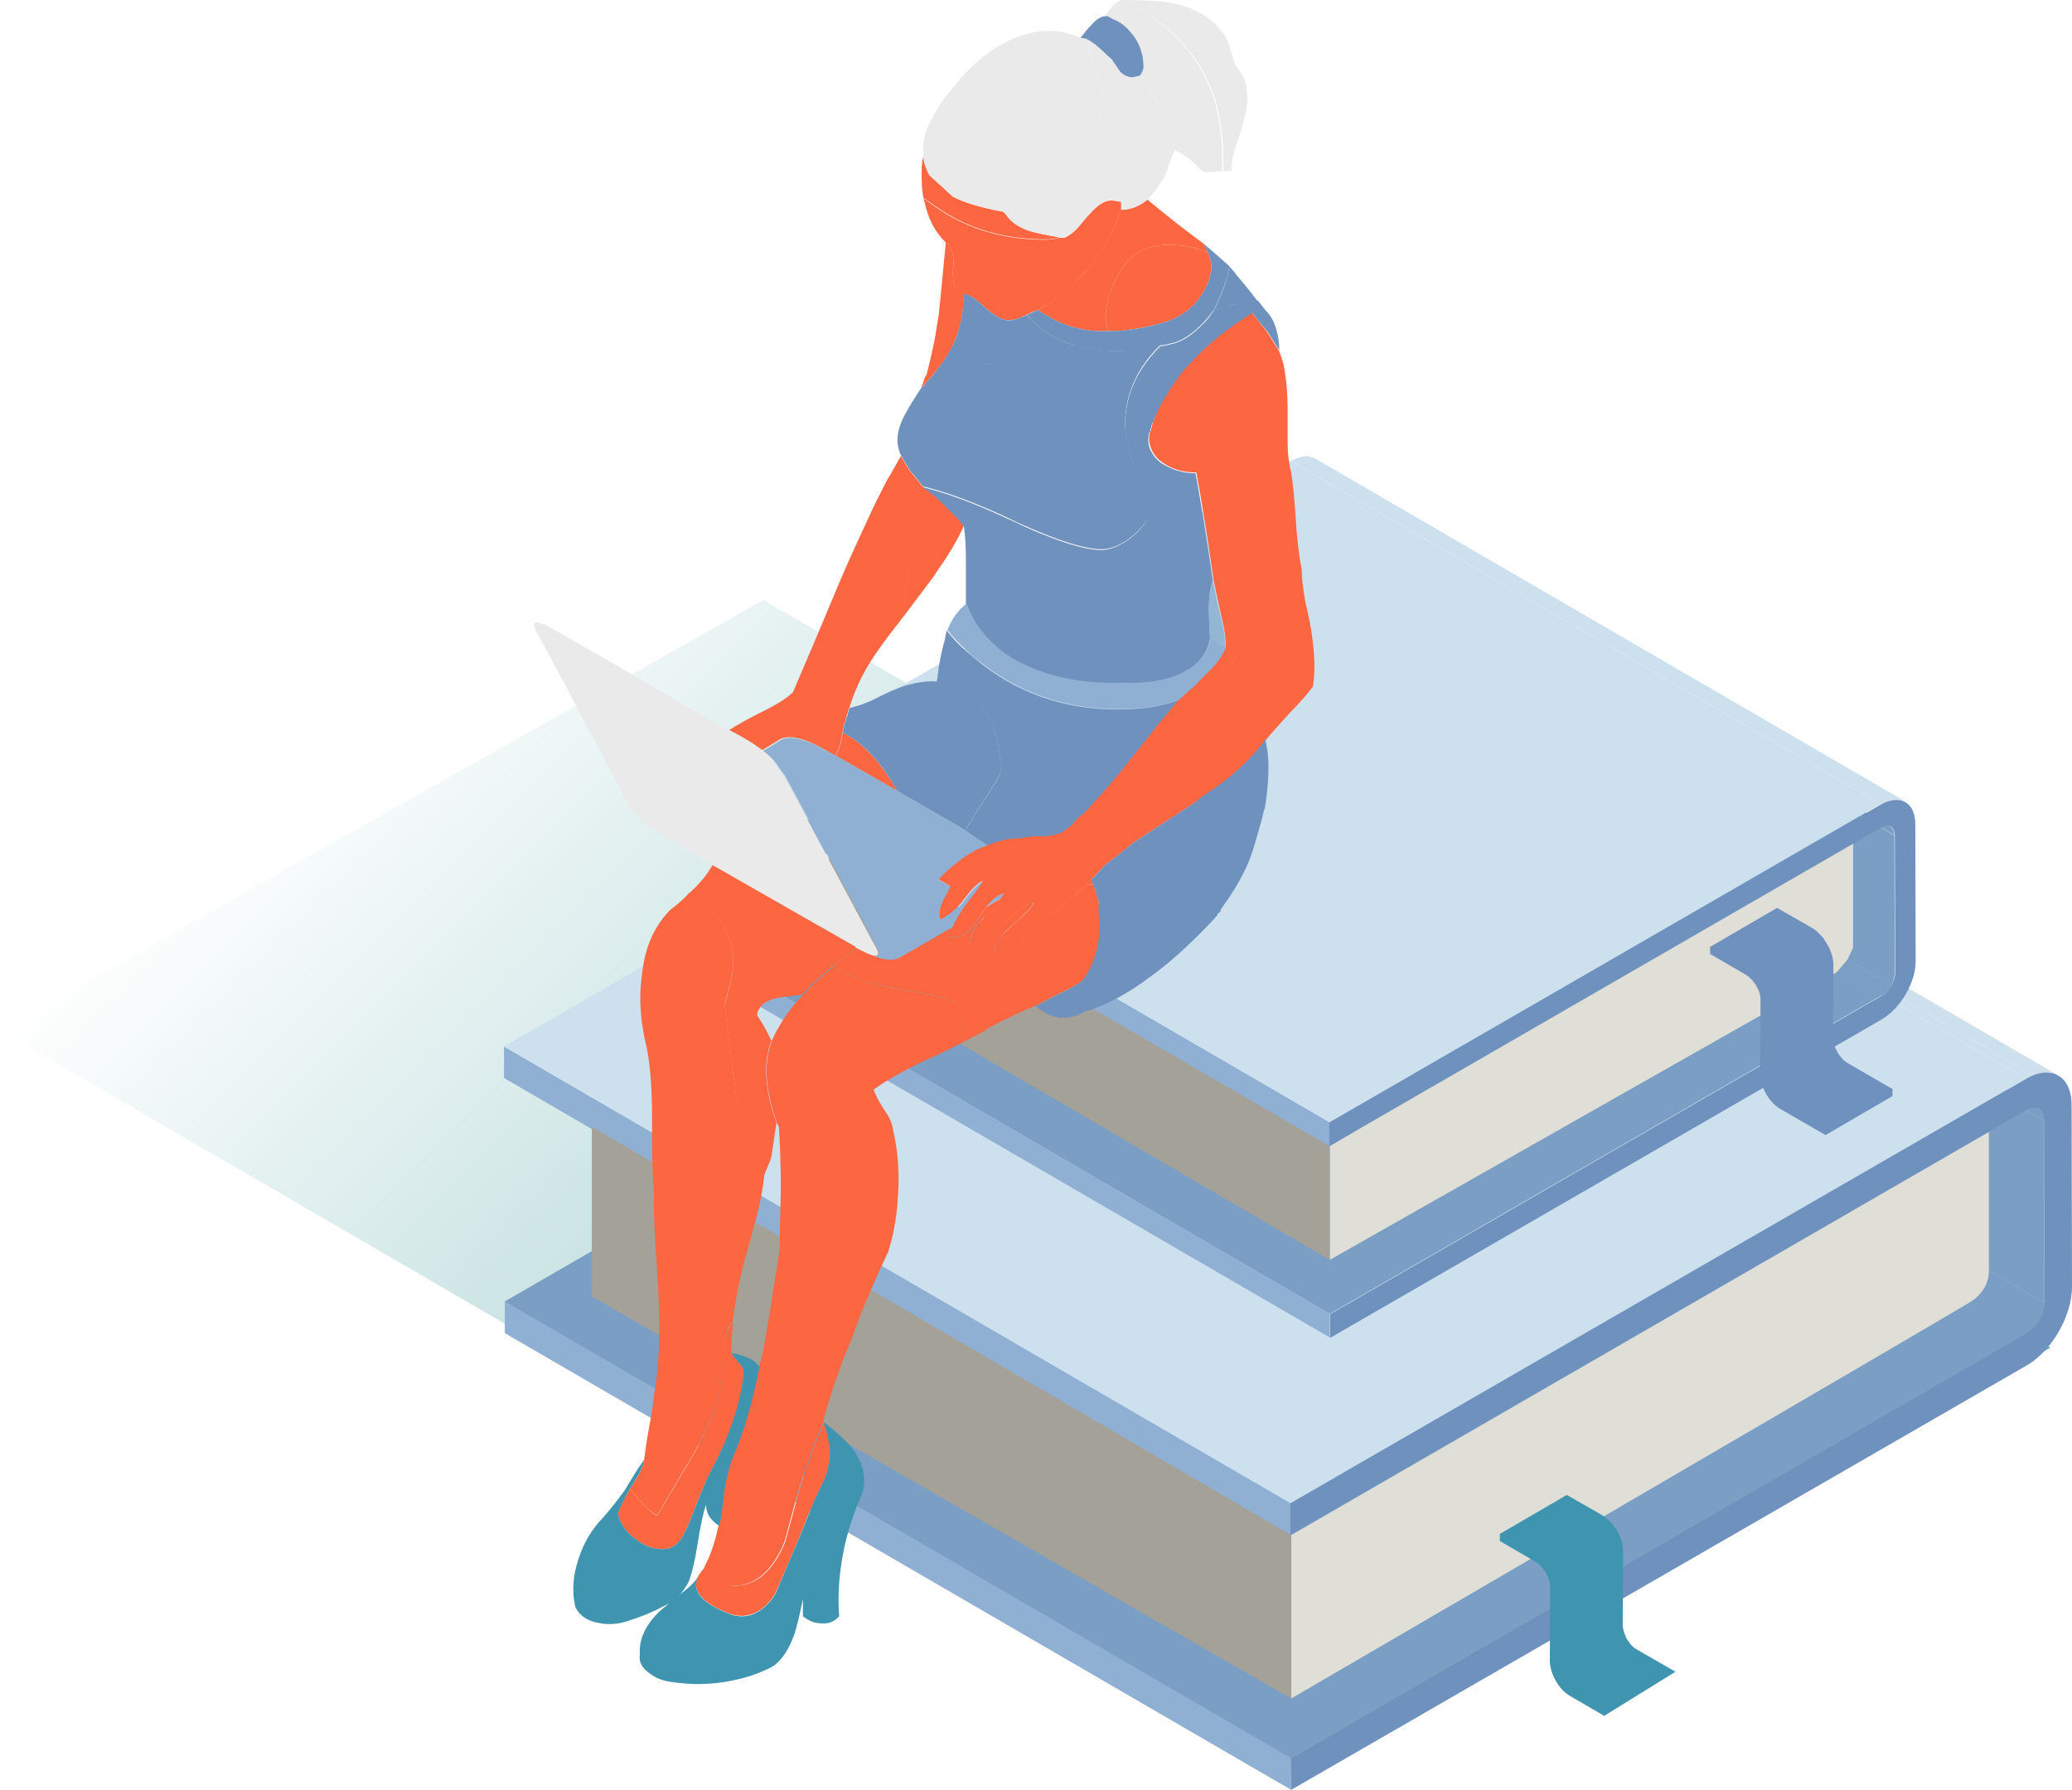 <?xml version="1.0" encoding="utf-8"?>
<!-- Generator: Adobe Illustrator 25.0.1, SVG Export Plug-In . SVG Version: 6.00 Build 0)  -->
<svg version="1.1" id="Layer_1" xmlns="http://www.w3.org/2000/svg" xmlns:xlink="http://www.w3.org/1999/xlink" x="0px" y="0px"
	 viewBox="0 0 52.62 45.46" style="enable-background:new 0 0 52.62 45.46;" xml:space="preserve">
<style type="text/css">
	.st0{fill:url(#SVGID_1_);}
	.st1{clip-path:url(#SVGID_3_);fill:#7A9EC4;}
	.st2{fill:#7A9EC4;}
	.st3{clip-path:url(#SVGID_5_);fill:#7A9EC4;}
	.st4{clip-path:url(#SVGID_7_);fill:#811A05;}
	.st5{clip-path:url(#SVGID_7_);fill:#CCE0EE;}
	.st6{fill:#90B0D3;}
	.st7{fill:#6E91BD;}
	.st8{fill:#CCE0EE;}
	.st9{fill:#DFDED7;}
	.st10{fill:#A4A198;}
	.st11{fill:none;}
	.st12{clip-path:url(#SVGID_9_);fill:#7A9EC4;}
	.st13{clip-path:url(#SVGID_11_);fill:#CCE0EE;}
	.st14{fill:#3F94B0;}
	.st15{fill-rule:evenodd;clip-rule:evenodd;fill:#FC6641;}
	.st16{fill-rule:evenodd;clip-rule:evenodd;fill:#6E91BD;}
	.st17{fill:#92B6D3;}
	.st18{fill-rule:evenodd;clip-rule:evenodd;fill:#EAEAEA;}
	.st19{fill-rule:evenodd;clip-rule:evenodd;fill:#90B0D3;}
	.st20{fill-rule:evenodd;clip-rule:evenodd;fill:#3F94B0;}
</style>
<g>
	<linearGradient id="SVGID_1_" gradientUnits="userSpaceOnUse" x1="11.002" y1="15.171" x2="41.064" y2="45.233">
		<stop  offset="0" style="stop-color:#67B0AF;stop-opacity:0"/>
		<stop  offset="1" style="stop-color:#67B0AF"/>
	</linearGradient>
	<polygon class="st0" points="0,26.17 32.68,45.16 52.07,34.23 19.39,15.24 	"/>
</g>
<g>
	<defs>
		<path id="SVGID_2_" d="M51.92,33.09c0,0.29-0.2,0.65-0.46,0.8L31.49,22.27c0.25-0.15,0.46-0.5,0.46-0.8L51.92,33.09z"/>
	</defs>
	<use xlink:href="#SVGID_2_"  style="overflow:visible;fill:#7A9EC4;"/>
	<clipPath id="SVGID_3_">
		<use xlink:href="#SVGID_2_"  style="overflow:visible;"/>
	</clipPath>
	<path class="st1" d="M51.92,33.09L31.95,21.48c0,0.13-0.04,0.27-0.1,0.4l19.97,11.61C51.88,33.35,51.92,33.21,51.92,33.09"/>
	<path class="st1" d="M51.82,33.48L31.85,21.87c-0.05,0.11-0.13,0.21-0.21,0.29l19.97,11.61C51.69,33.69,51.77,33.59,51.82,33.48"/>
	<path class="st1" d="M51.61,33.77L31.63,22.17c-0.05,0.04-0.09,0.08-0.14,0.11l19.97,11.61C51.51,33.85,51.56,33.82,51.61,33.77"/>
</g>
<polygon class="st2" points="51.91,28.47 31.94,16.86 31.95,21.48 51.92,33.09 "/>
<g>
	<defs>
		<path id="SVGID_4_" d="M51.78,28.17c0.08,0.05,0.13,0.15,0.13,0.3L31.94,16.86c0-0.14-0.05-0.25-0.14-0.3L51.78,28.17z"/>
	</defs>
	<use xlink:href="#SVGID_4_"  style="overflow:visible;fill:#7A9EC4;"/>
	<clipPath id="SVGID_5_">
		<use xlink:href="#SVGID_4_"  style="overflow:visible;"/>
	</clipPath>
	<path class="st3" d="M51.78,28.17L31.8,16.57c0.08,0.05,0.13,0.15,0.14,0.3l19.97,11.61C51.91,28.32,51.86,28.22,51.78,28.17"/>
</g>
<g>
	<defs>
		<path id="SVGID_6_" d="M32.3,15.71l19.97,11.61c-0.21-0.12-0.5-0.1-0.82,0.08L31.47,15.8c0.19-0.11,0.36-0.16,0.52-0.16
			C32.11,15.64,32.21,15.66,32.3,15.71"/>
	</defs>
	<clipPath id="SVGID_7_">
		<use xlink:href="#SVGID_6_"  style="overflow:visible;"/>
	</clipPath>
	<polygon class="st4" points="52.27,27.32 32.3,15.71 32.26,15.69 52.23,27.3 	"/>
	<path class="st5" d="M52.23,27.3L32.26,15.69c-0.16-0.08-0.36-0.08-0.59,0.01l19.97,11.61C51.87,27.22,52.07,27.22,52.23,27.3"/>
	<path class="st5" d="M51.64,27.31L31.67,15.7c-0.06,0.02-0.13,0.06-0.2,0.09L51.45,27.4C51.51,27.36,51.58,27.33,51.64,27.31"/>
</g>
<polygon class="st2" points="51.46,33.88 31.49,22.27 12.81,33.06 32.79,44.66 "/>
<polygon class="st6" points="32.79,44.66 12.82,33.06 12.82,33.86 32.79,45.46 "/>
<path class="st7" d="M32.77,38.18l0,0.8L51.45,28.2c0.25-0.15,0.46-0.03,0.46,0.26l0.01,4.62c0,0.29-0.2,0.65-0.46,0.79L32.79,44.66
	l0,0.8l18.68-10.78c0.64-0.37,1.15-1.26,1.15-2l-0.01-4.62c0-0.73-0.52-1.03-1.16-0.66L32.77,38.18z"/>
<polygon class="st6" points="32.77,38.18 12.8,26.58 12.8,27.38 32.77,38.99 "/>
<polygon class="st8" points="51.45,27.4 31.47,15.8 12.8,26.58 32.77,38.18 "/>
<path class="st9" d="M50.51,28.75v3.52c0,0,0.04,0.47-0.46,0.79c-0.5,0.32-17.26,10.08-17.26,10.08v-4.15L50.51,28.75z"/>
<polygon class="st10" points="32.79,43.14 15.03,32.93 15.03,28.62 32.79,38.99 "/>
<path class="st11" d="M48.12,24.69c0,0.22-0.16,0.49-0.34,0.6l-14.99-8.71c0.19-0.11,0.35-0.38,0.35-0.6L48.12,24.69z"/>
<g>
	<path class="st2" d="M48.12,24.69l-0.01-3.47l-14.99-8.71l0.01,3.47l0,0c0,0.11-0.04,0.22-0.09,0.33l14.99,8.71
		C48.09,24.91,48.12,24.79,48.12,24.69L48.12,24.69z"/>
	<path class="st2" d="M32.91,16.49L32.91,16.49c-0.04,0.04-0.07,0.07-0.12,0.09l14.99,8.71c0.04-0.02,0.08-0.05,0.12-0.09
		l-5.05-2.94l5.05,2.94c0.05-0.05,0.1-0.11,0.14-0.18l-14.99-8.71C33.01,16.37,32.96,16.43,32.91,16.49z"/>
</g>
<g>
	<defs>
		<path id="SVGID_8_" d="M48.01,21c0.06,0.04,0.1,0.11,0.1,0.22l-14.98-8.71c0-0.11-0.04-0.19-0.1-0.22L48.01,21z"/>
	</defs>
	<clipPath id="SVGID_9_">
		<use xlink:href="#SVGID_8_"  style="overflow:visible;"/>
	</clipPath>
	<path class="st12" d="M48.01,21l-14.98-8.71c0.06,0.04,0.1,0.11,0.1,0.22l14.99,8.71C48.11,21.11,48.07,21.04,48.01,21"/>
</g>
<g>
	<defs>
		<path id="SVGID_10_" d="M33.4,11.65l14.99,8.71c-0.16-0.09-0.38-0.08-0.62,0.06l-14.98-8.71c0.14-0.08,0.27-0.12,0.39-0.12
			C33.26,11.6,33.33,11.62,33.4,11.65"/>
	</defs>
	<use xlink:href="#SVGID_10_"  style="overflow:visible;fill:#CCE0EE;"/>
	<clipPath id="SVGID_11_">
		<use xlink:href="#SVGID_10_"  style="overflow:visible;"/>
	</clipPath>
	<path class="st13" d="M48.38,20.36L33.4,11.65c-0.07-0.04-0.16-0.06-0.26-0.06l14.98,8.71C48.22,20.3,48.31,20.32,48.38,20.36"/>
	<path class="st13" d="M48.12,20.3L33.14,11.6c-0.11,0.01-0.23,0.05-0.36,0.12l14.98,8.71C47.89,20.35,48.01,20.31,48.12,20.3"/>
</g>
<polygon class="st2" points="47.78,25.28 32.79,16.58 18.79,24.66 33.77,33.37 "/>
<polygon class="st6" points="33.77,33.37 18.79,24.66 18.79,25.27 33.77,33.97 "/>
<polygon class="st8" points="47.76,20.42 32.78,11.71 18.77,19.8 33.76,28.51 "/>
<polygon class="st9" points="47.06,21.16 47.06,24.07 46.92,24.37 46.65,24.69 33.77,32 33.77,29.11 "/>
<polygon class="st10" points="33.77,32 21.05,24.56 21.05,21.52 33.77,29.11 "/>
<polygon class="st6" points="33.76,28.51 18.77,19.8 18.77,20.4 33.76,29.11 "/>
<path class="st7" d="M33.76,28.51l0,0.6l14.01-8.09c0.19-0.11,0.35-0.02,0.35,0.2l0.01,3.47c0,0.22-0.15,0.49-0.34,0.6l-14.01,8.09
	l0,0.6l14.01-8.09c0.48-0.28,0.87-0.95,0.86-1.5l-0.01-3.46c0-0.55-0.39-0.77-0.87-0.5L33.76,28.51z"/>
<path class="st7" d="M48.06,27.66L46.92,27l0,0l0,0l0,0c-0.06-0.03-0.11-0.08-0.16-0.14c-0.02-0.02-0.03-0.04-0.05-0.06
	c-0.03-0.04-0.05-0.08-0.07-0.12c-0.01-0.02-0.02-0.04-0.03-0.06c-0.03-0.08-0.06-0.17-0.06-0.25l0,0c0,0,0,0,0,0l0,0l0.01-1.88l0,0
	l0,0h0c0-0.11-0.03-0.23-0.08-0.35c-0.01-0.01,0-0.03-0.01-0.04l-0.01,0l0,0l0.01,0c-0.01-0.02-0.02-0.03-0.03-0.05
	c-0.03-0.06-0.07-0.12-0.11-0.18c-0.01-0.02-0.02-0.04-0.04-0.06l0,0c0,0,0,0,0,0l0,0c-0.01-0.01-0.01-0.01-0.02-0.02
	c-0.07-0.08-0.15-0.16-0.23-0.21l0,0l-0.91-0.52l-1.7,0.99l0,0v0.18l0.91,0.53c0.2,0.12,0.37,0.4,0.37,0.63l-0.01,1.88
	c0,0.33,0.23,0.74,0.52,0.9l1.14,0.66h0l1.7-0.99L48.06,27.66L48.06,27.66z"/>
<path class="st14" d="M42.55,42.46l-0.99-0.57c-0.06-0.03-0.11-0.08-0.16-0.14c-0.02-0.02-0.03-0.04-0.05-0.07
	c-0.02-0.03-0.05-0.07-0.06-0.1c-0.01-0.03-0.02-0.05-0.03-0.08c-0.03-0.08-0.05-0.16-0.05-0.23c0,0,0-0.01,0-0.01l0,0l0.01-1.88h0
	l0,0c0,0,0,0,0-0.01c0-0.11-0.03-0.23-0.08-0.34c-0.01-0.02,0-0.03-0.01-0.04l-0.01,0c0,0,0,0,0,0l0.01,0
	c-0.01-0.02-0.02-0.03-0.03-0.05c-0.03-0.06-0.07-0.12-0.11-0.17c-0.01-0.02-0.02-0.04-0.04-0.06l-0.01,0c0,0,0,0,0,0l0.01,0
	c-0.01-0.01-0.02-0.01-0.02-0.02c-0.07-0.08-0.14-0.14-0.22-0.19c0,0-0.01-0.01-0.01-0.01l0,0l-0.91-0.52l-1.7,0.99l0,0v0.18
	l0.91,0.53c0.2,0.12,0.37,0.4,0.37,0.63l-0.01,1.88c0,0.33,0.23,0.74,0.52,0.9l0.86,0.5L42.55,42.46L42.55,42.46z"/>
<g>
	<path class="st15" d="M24.46,26.47c-0.31,0.15-0.53,0.27-0.67,0.33c-0.57,0.25-1.05,0.51-1.44,0.76l-0.07,0.05l-0.09,0.06
		c0.03,0.12,0.12,0.29,0.26,0.51c0.14,0.19,0.21,0.36,0.23,0.52c0.12,0.51,0.16,1.04,0.13,1.57c-0.02,0.53-0.1,1.05-0.26,1.54
		c-0.17,0.36-0.32,0.69-0.45,0.99c-0.19,0.44-0.34,0.82-0.45,1.15c-0.33,0.77-0.57,1.49-0.75,2.16v0.03
		c-0.16,0.36-0.34,0.87-0.57,1.54c-0.05,0.17-0.19,0.67-0.41,1.49c-0.31,0.74-0.75,1.11-1.31,1.11c-0.1,0-0.34-0.16-0.72-0.49
		c0.15-0.27,0.27-0.63,0.36-1.05c0.02-0.07,0.03-0.13,0.05-0.18c0.05-0.36,0.09-0.63,0.1-0.8c0.05-0.31,0.12-0.57,0.21-0.77
		c0.27-0.65,0.5-1.41,0.67-2.29c0.03-0.1,0.06-0.2,0.08-0.28c0.09-0.45,0.23-1.34,0.44-2.67c0-0.09,0-0.18,0-0.27
		c0.02-0.77,0.03-1.2,0.03-1.27c0-0.62-0.02-1.15-0.05-1.59l-0.05-0.1c-0.15-0.43-0.24-0.82-0.26-1.18
		c-0.02-0.32,0.03-0.63,0.13-0.9c0.04-0.09,0.08-0.18,0.13-0.27l0.04-0.06l0.01-0.03l0.03-0.05c0.15-0.26,0.34-0.51,0.57-0.75
		c0.22-0.24,0.48-0.48,0.77-0.72l0.03-0.03c0.14,0.1,0.31,0.2,0.51,0.28c0.1,0.05,0.21,0.09,0.31,0.13c0.12,0.03,0.26,0.07,0.41,0.1
		c0.07,0.02,0.47,0.09,1.21,0.23c0.27,0.06,0.47,0.11,0.58,0.17c0.06,0.03,0.1,0.06,0.12,0.09C24.34,25.55,24.39,25.87,24.46,26.47
		 M25.41,22.82l0.08-0.13c-0.14,0.05-0.27,0.14-0.38,0.28l-0.05,0.05c-0.05,0.07-0.13,0.18-0.23,0.33
		c-0.12,0.17-0.22,0.29-0.31,0.36c-0.12,0.09-0.27,0.11-0.44,0.08c0.02-0.09,0.05-0.17,0.1-0.26c0.07-0.15,0.16-0.32,0.28-0.49
		c0.22-0.29,0.39-0.51,0.49-0.67c-0.14,0.07-0.31,0.25-0.52,0.54c-0.21,0.24-0.39,0.38-0.57,0.44c-0.03-0.14-0.02-0.28,0.05-0.44
		c0-0.02,0.07-0.15,0.21-0.41l-0.31-0.18c0.29-0.31,0.61-0.56,0.95-0.75c0.12-0.05,0.23-0.09,0.33-0.13
		c0.27-0.12,0.56-0.18,0.85-0.18c0.07-0.02,0.17-0.03,0.31-0.05h0.31c0.26-0.02,0.45-0.09,0.57-0.21l0.13-0.1l0.05-0.08l0.05-0.04
		l0.03-0.04l0.13-0.1l0.1-0.1c0.19-0.2,0.4-0.44,0.63-0.71c0.12-0.14,0.24-0.29,0.37-0.45l0.82-1.03c0.22-0.27,0.39-0.47,0.49-0.59
		l0.08-0.08l0.1-0.1l0.21-0.18c0.07-0.05,0.12-0.1,0.15-0.15c0.45-0.07,0.8-0.34,1.05-0.82c0.19-0.55,0.28-0.83,0.28-0.85
		c0-1.12-0.19-2.1-0.58-2.94c-0.27-0.61-0.65-1.14-1.12-1.61l-0.03-0.03c-0.11-0.11-0.23-0.21-0.33-0.28
		c-0.13-0.1-0.26-0.18-0.39-0.23c0.19-0.39,0.43-0.77,0.72-1.13l0.05-0.05l0.03-0.03l0.05-0.05c0.43-0.48,0.96-0.91,1.6-1.29
		c0.07,0.1,0.19,0.26,0.36,0.46c0.12,0.19,0.22,0.35,0.31,0.49c0.03,0.06,0.05,0.13,0.08,0.21c0.04,0.12,0.07,0.26,0.09,0.41
		c0.04,0.26,0.06,0.56,0.06,0.9v0.77c0,0.22,0.01,0.4,0.04,0.57c0.01,0.08,0.02,0.14,0.04,0.21c0.05,0.24,0.09,0.66,0.13,1.26
		c0.03,0.53,0.09,0.95,0.15,1.26c0,0.21,0.03,0.46,0.08,0.75c0.03,0.15,0.09,0.39,0.15,0.72c0.1,0.62,0.12,1.11,0.05,1.49
		c-0.14,0.19-0.33,0.41-0.59,0.67c-0.34,0.38-0.54,0.6-0.59,0.67c-0.19,0.27-0.42,0.52-0.69,0.77c-0.1,0.09-0.2,0.17-0.31,0.26
		c-0.17,0.14-0.4,0.3-0.7,0.49c-0.14,0.1-0.3,0.21-0.49,0.33c-0.58,0.38-0.98,0.63-1.18,0.77l-0.41,0.33l-0.1,0.08l-0.08,0.05
		l-0.18,0.15c-0.1,0.12-0.2,0.23-0.31,0.33l0.03,0.05l0.03,0.08H27.6c-0.14,0.12-0.31,0.27-0.51,0.44
		c-0.36,0.26-0.58,0.44-0.67,0.54c-0.12,0.09-0.3,0.23-0.54,0.44c-0.21,0.17-0.41,0.26-0.62,0.26c0.03-0.21,0.18-0.42,0.44-0.64
		c0.19-0.16,0.29-0.25,0.31-0.28c0.12-0.1,0.21-0.21,0.26-0.31c-0.22,0.05-0.5,0.24-0.82,0.57c-0.33,0.29-0.6,0.47-0.82,0.54V23.9
		l0.03-0.1c0.05-0.15,0.15-0.32,0.31-0.49L25,23.26c0.12-0.09,0.21-0.16,0.26-0.23l0.05-0.08L25.41,22.82 M28.47,5.33
		c-0.19,0.55-0.46,1.04-0.82,1.47C27.59,6.86,27.54,6.93,27.48,7c-0.33,0.38-0.71,0.67-1.12,0.87c-0.08,0.03-0.22,0.09-0.41,0.18
		c-0.15,0.07-0.29,0.09-0.41,0.08C25.4,8.1,25.22,7.99,25,7.8c-0.21-0.21-0.39-0.32-0.54-0.33c-0.12-0.03-0.2-0.11-0.23-0.23
		c-0.02-0.07-0.03-0.19-0.03-0.36c0.02-0.19,0.02-0.32,0-0.39c-0.02-0.15-0.08-0.27-0.18-0.33c-0.27-0.26-0.45-0.6-0.54-1.03
		l-0.03-0.1c0.1,0.08,0.22,0.17,0.36,0.26c0.58,0.4,1.24,0.65,1.98,0.75c0.25,0.03,0.51,0.05,0.77,0.05c0.12,0,0.23-0.02,0.33-0.05
		H27h0.03L27.11,6c0.09-0.05,0.17-0.12,0.26-0.21c0.1-0.12,0.18-0.22,0.23-0.28l0.08-0.08c0.12-0.14,0.23-0.23,0.33-0.28
		c0.09-0.05,0.19-0.07,0.31-0.05l0.16,0.03V5.33 M22.86,15.77c-0.31,0.39-0.55,0.72-0.72,0.98c-0.26,0.41-0.45,0.82-0.57,1.23
		c-0.02,0.03-0.05,0.14-0.1,0.31v0.04l-0.03,0.04c-0.02,0.1-0.03,0.18-0.05,0.23c-0.02,0.22-0.08,0.42-0.18,0.59l-0.23-0.13
		c-0.15-0.09-0.29-0.15-0.41-0.21c-0.34-0.14-0.58-0.16-0.75-0.08l-0.46,0.28c-0.14-0.1-0.31-0.22-0.51-0.33l-0.33-0.18
		c0.19-0.12,0.42-0.25,0.69-0.39c0.46-0.22,0.77-0.41,0.93-0.57c0.17-0.4,0.32-0.76,0.46-1.08c0.51-1.21,0.78-1.86,0.82-1.95
		c0.25-0.57,0.5-1.1,0.73-1.6c0.13-0.28,0.27-0.54,0.4-0.8c0.05,0.12,0.09,0.24,0.13,0.36l0.04,0.12c0.25,0.75,0.37,1.37,0.37,1.87
		c0,0.09-0.03,0.29-0.09,0.6C22.96,15.3,22.92,15.52,22.86,15.77"/>
	<path class="st16" d="M23.43,12.35l-0.06-0.08c-0.09-0.12-0.18-0.23-0.27-0.33l-0.21-0.36c-0.14-0.27-0.13-0.58,0.03-0.93
		c0.07-0.15,0.23-0.43,0.49-0.82l0.05-0.03l0.05-0.08l0.05-0.05c0.07-0.07,0.13-0.14,0.18-0.21l0.15-0.21l0.1-0.13
		c0.24,0.09,0.46,0.13,0.67,0.13h0.39c1-0.04,1.75-0.2,2.24-0.49c0.46,0.13,0.94,0.18,1.41,0.14l0.1-0.01
		c0.2-0.01,0.4-0.05,0.59-0.1l0.08-0.03c-0.37,0.36-0.63,0.76-0.77,1.2c-0.09,0.27-0.13,0.54-0.13,0.84c0,0.12,0.03,0.31,0.1,0.57
		c0.03,0.12,0.07,0.24,0.12,0.39c0.02,0.07,0.04,0.13,0.07,0.21c0.19,0.55,0.28,0.93,0.28,1.13c0,0.14-0.14,0.32-0.41,0.54
		c-0.28,0.21-0.52,0.31-0.75,0.31c-0.41,0-1.06-0.2-1.94-0.59c-0.14-0.06-0.29-0.13-0.45-0.21C24.73,12.75,24.01,12.49,23.43,12.35
		 M31.22,6.77c0.07,0.07,0.13,0.14,0.18,0.21c0.14,0.17,0.27,0.32,0.37,0.45c0.06,0.08,0.12,0.16,0.17,0.22
		c-0.12,0-0.24,0.02-0.36,0.05c-0.14,0.02-0.27,0.04-0.4,0.08c-0.12,0.03-0.24,0.06-0.35,0.1c0.14-0.27,0.25-0.56,0.34-0.85
		C31.19,6.94,31.2,6.85,31.22,6.77"/>
	<path class="st15" d="M17.75,40c0.05-0.07,0.1-0.14,0.16-0.21c0.38,0.33,0.62,0.49,0.72,0.49c0.57,0,1-0.37,1.31-1.11
		c0.22-0.82,0.36-1.32,0.41-1.49c0.22-0.67,0.41-1.18,0.57-1.54c0.09,0.24,0.14,0.48,0.15,0.72c0,0.27-0.05,0.52-0.15,0.75
		c-0.14,0.26-0.33,0.69-0.57,1.31c-0.24,0.58-0.43,1.03-0.57,1.34c-0.09,0.26-0.24,0.46-0.46,0.62c-0.22,0.15-0.46,0.2-0.72,0.13
		c-0.33-0.12-0.56-0.24-0.69-0.36C17.66,40.44,17.61,40.22,17.75,40 M16,37.81l0.03-0.05c0.19-0.27,0.3-0.51,0.33-0.69
		c0.02-0.17,0.06-0.46,0.13-0.85c0.07-0.36,0.11-0.64,0.13-0.85c0.12-0.67,0.15-1.52,0.1-2.55c-0.03-0.57-0.06-0.99-0.08-1.29
		c-0.03-0.5-0.04-0.92-0.03-1.26c-0.02-0.14-0.03-0.36-0.04-0.67c-0.01-0.31-0.01-0.69-0.01-1.16c0-0.74-0.04-1.34-0.13-1.8
		c-0.17-0.69-0.21-1.3-0.13-1.85c0.02-0.2,0.05-0.39,0.1-0.57c0.02-0.06,0.03-0.11,0.05-0.17c0.12-0.36,0.31-0.67,0.57-0.94
		c0.19-0.14,0.35-0.28,0.49-0.44c0.09,0.1,0.19,0.19,0.31,0.26c0.53,0.33,0.8,0.87,0.8,1.62c0,0.09-0.03,0.26-0.1,0.51l-0.04,0.15
		c-0.02,0.06-0.03,0.12-0.04,0.17c-0.02,0.07-0.03,0.13-0.03,0.17c0,0.03,0.09,0.78,0.28,2.24c0.21,0.82,0.48,1.41,0.82,1.77
		l0.03-0.05c-0.04,0.11-0.08,0.22-0.13,0.33c-0.03,0.33-0.1,0.7-0.21,1.13l-0.04,0.12c-0.06,0.24-0.15,0.57-0.27,0.99
		c-0.14,0.55-0.23,1.04-0.28,1.47c-0.09,0.1-0.16,0.26-0.23,0.46c0,0.02-0.02,0.27-0.05,0.77c-0.02,0.31-0.05,0.55-0.1,0.72
		c-0.1,0.38-0.32,0.87-0.64,1.47c-0.21,0.34-0.51,0.85-0.9,1.52C16.52,38.42,16.29,38.19,16,37.81 M24.02,6.15
		c0.1,0.07,0.16,0.18,0.18,0.33c0.02,0.07,0.02,0.2,0,0.39c0,0.17,0.01,0.29,0.03,0.36c0.03,0.12,0.11,0.2,0.23,0.23
		c0.03,0.44-0.06,0.87-0.26,1.3c-0.06,0.13-0.13,0.25-0.21,0.37l-0.1,0.13l-0.16,0.21c-0.05,0.07-0.11,0.14-0.18,0.21l-0.05,0.05
		L23.45,9.8L23.4,9.83c0.03-0.07,0.06-0.15,0.08-0.23l0.05-0.08c0.08-0.31,0.16-0.65,0.23-1.02c0.02-0.16,0.05-0.33,0.08-0.5
		C23.86,7.83,23.92,7.21,24.02,6.15 M23.45,5.02c-0.02-0.12-0.04-0.24-0.04-0.37c-0.01-0.17-0.01-0.35,0.01-0.55l0.03-0.13v0.02
		c0.02,0.15,0.07,0.31,0.15,0.46l0.59,0.54c0.27,0.15,0.7,0.28,1.29,0.39l0.05,0.05c0.14,0.21,0.34,0.35,0.62,0.44
		c0.17,0.05,0.42,0.1,0.75,0.16c-0.1,0.03-0.21,0.05-0.33,0.05c-0.26,0-0.52-0.02-0.77-0.05c-0.74-0.1-1.4-0.35-1.98-0.75
		C23.68,5.19,23.56,5.1,23.45,5.02 M28.16,8.41l-0.03-0.03c-0.03-0.14-0.05-0.24-0.05-0.31c0-0.23,0.04-0.46,0.12-0.67
		c0.04-0.11,0.09-0.21,0.14-0.31c0.26-0.58,0.7-0.87,1.34-0.87c0.36,0,0.68,0.06,0.95,0.18l0.05,0.03l0.04,0.09
		c0.09,0.29,0.03,0.59-0.17,0.91c-0.1,0.19-0.25,0.35-0.44,0.49c-0.19,0.14-0.39,0.23-0.59,0.28c-0.28,0.08-0.56,0.14-0.82,0.17
		C28.52,8.4,28.34,8.41,28.16,8.41 M23.63,14.75c-0.15,0.2-0.37,0.49-0.67,0.89l-0.08,0.1l-0.03,0.03c0.06-0.25,0.1-0.47,0.14-0.66
		c0.06-0.31,0.09-0.52,0.09-0.6c0-0.49-0.12-1.11-0.37-1.86l-0.04-0.12c-0.03-0.12-0.08-0.24-0.13-0.36l0.08-0.13l0.26-0.46
		l0.21,0.36c0.08,0.1,0.18,0.21,0.27,0.33l0.06,0.08c0.07,0.05,0.14,0.1,0.21,0.15c0.21,0.17,0.35,0.31,0.44,0.41
		c0.17,0.15,0.31,0.3,0.41,0.44c-0.16,0.36-0.39,0.75-0.7,1.18C23.75,14.59,23.7,14.66,23.63,14.75 M30.48,17.26l0.08-0.08
		l0.03-0.03l0.05-0.05c0.24-0.22,0.4-0.45,0.49-0.67c0-0.22-0.04-0.51-0.13-0.85c-0.1-0.46-0.16-0.75-0.18-0.85
		c-0.09-0.63-0.17-1.2-0.26-1.7c-0.06-0.38-0.12-0.72-0.18-1.03c-0.33,0-0.62-0.08-0.87-0.26c-0.11-0.08-0.19-0.17-0.24-0.27
		c-0.07-0.13-0.1-0.27-0.08-0.42l0.01-0.08l0.03-0.03v-0.03c0.02-0.07,0.03-0.13,0.05-0.18l0.02-0.05c0.02-0.07,0.04-0.14,0.08-0.21
		c0.13,0.05,0.26,0.13,0.38,0.23c0.11,0.08,0.22,0.17,0.33,0.28l0.03,0.03c0.47,0.47,0.85,1,1.12,1.61
		c0.39,0.85,0.58,1.83,0.58,2.94c0,0.02-0.09,0.3-0.28,0.85C31.27,16.92,30.92,17.19,30.48,17.26 M21.76,24.08
		c0.17,0.09,0.3,0.15,0.39,0.18c0.31,0.12,0.54,0.14,0.69,0.05l1.34-0.77c-0.05,0.09-0.09,0.17-0.1,0.26
		c0.17,0.03,0.32,0.01,0.44-0.08c0.09-0.07,0.19-0.19,0.31-0.36c0.1-0.16,0.18-0.27,0.23-0.33l0.36-0.21l-0.1,0.13l-0.05,0.08
		c-0.05,0.07-0.14,0.15-0.26,0.23l-0.05,0.05c-0.15,0.17-0.26,0.33-0.31,0.49l-0.03,0.1v0.13c0.22-0.07,0.5-0.25,0.82-0.54
		c0.33-0.33,0.6-0.52,0.82-0.57c-0.05,0.1-0.14,0.21-0.26,0.31c-0.02,0.03-0.12,0.13-0.31,0.28c-0.26,0.22-0.4,0.44-0.44,0.64
		c0.21,0,0.41-0.09,0.62-0.26c0.24-0.21,0.42-0.35,0.54-0.44c0.09-0.1,0.31-0.28,0.67-0.54c0.21-0.17,0.38-0.32,0.51-0.44h0.18
		c0.03,0.09,0.06,0.17,0.08,0.26c0.05,0.13,0.07,0.26,0.08,0.4v0.04l0.01,0.09c0.01,0.07,0.01,0.15,0.01,0.22v0.03v0.15
		c-0.04,0.48-0.18,0.89-0.44,1.23c-0.15,0.12-0.35,0.23-0.59,0.33c-0.14,0.07-0.33,0.17-0.59,0.31c-0.31,0.12-0.71,0.31-1.21,0.57
		l-0.08,0.05L25,26.19c-0.21,0.1-0.39,0.2-0.54,0.28c-0.07-0.6-0.12-0.92-0.15-0.95c-0.02-0.03-0.06-0.06-0.12-0.09
		c-0.11-0.05-0.3-0.11-0.58-0.17c-0.74-0.14-1.14-0.21-1.21-0.23c-0.16-0.03-0.29-0.07-0.41-0.1c-0.1-0.03-0.21-0.08-0.31-0.13
		c-0.21-0.09-0.38-0.18-0.51-0.28C21.32,24.4,21.52,24.25,21.76,24.08"/>
	<path class="st16" d="M25.95,8.05L26.08,8c0.34,0.38,0.75,0.64,1.21,0.77c-0.49,0.29-1.23,0.45-2.24,0.49h-0.39
		c-0.21,0-0.43-0.04-0.67-0.13c0.08-0.12,0.14-0.25,0.21-0.37c0.2-0.42,0.28-0.86,0.26-1.3C24.61,7.48,24.79,7.59,25,7.8
		c0.22,0.19,0.4,0.3,0.54,0.33C25.66,8.15,25.79,8.12,25.95,8.05 M30.84,7.87c0.11-0.04,0.23-0.08,0.35-0.1
		c0.13-0.03,0.26-0.06,0.4-0.08c0.12-0.03,0.24-0.05,0.36-0.05c0.07,0.09,0.13,0.16,0.18,0.23c0.14,0.14,0.23,0.3,0.28,0.49
		c0.05,0.17,0.08,0.35,0.08,0.54c-0.09-0.14-0.19-0.3-0.31-0.49C32,8.21,31.88,8.05,31.81,7.95c-0.63,0.38-1.17,0.81-1.59,1.29
		l-0.05,0.05l-0.03,0.03l-0.05,0.05c-0.29,0.36-0.53,0.74-0.72,1.13c-0.03,0.07-0.06,0.14-0.08,0.21l-0.03,0.05
		c-0.02,0.05-0.03,0.11-0.05,0.18v0.02l-0.03,0.03l-0.01,0.08c-0.02,0.16,0,0.3,0.08,0.42c0.05,0.1,0.13,0.19,0.24,0.27
		c0.26,0.17,0.55,0.26,0.87,0.26c0.06,0.3,0.12,0.65,0.18,1.03c0.08,0.5,0.17,1.07,0.26,1.7c-0.07,0.19-0.1,0.43-0.1,0.72
		c0,0.17,0.01,0.42,0.03,0.75c-0.07,0.43-0.36,0.75-0.88,0.95c-0.36,0.14-0.81,0.2-1.36,0.18c-0.86,0.03-1.64-0.09-2.34-0.39
		c-0.44-0.19-0.79-0.44-1.07-0.73c-0.25-0.25-0.43-0.55-0.55-0.89v-1v-0.1c0-0.36-0.02-0.65-0.05-0.87
		c-0.1-0.14-0.24-0.28-0.41-0.44c-0.09-0.1-0.23-0.24-0.44-0.41c-0.07-0.05-0.14-0.1-0.21-0.15c0.58,0.14,1.3,0.4,2.16,0.8
		c0.16,0.07,0.31,0.14,0.45,0.21c0.88,0.39,1.53,0.59,1.94,0.59c0.22,0,0.47-0.1,0.75-0.31c0.27-0.22,0.41-0.4,0.41-0.54
		c0-0.21-0.09-0.58-0.28-1.13c-0.02-0.07-0.04-0.14-0.06-0.21c-0.05-0.14-0.08-0.27-0.12-0.38c-0.07-0.25-0.1-0.44-0.1-0.57
		c0-0.29,0.04-0.57,0.13-0.84c0.14-0.44,0.4-0.83,0.77-1.2h0.03c0.05,0,0.17-0.03,0.36-0.08c0.27-0.09,0.54-0.3,0.84-0.64
		C30.74,8,30.79,7.94,30.84,7.87"/>
	<path class="st17" d="M31.12,16.44c-0.12-0.07-0.25-0.15-0.39-0.23c-0.02-0.33-0.03-0.57-0.03-0.75c0-0.29,0.03-0.53,0.1-0.72
		c0.02,0.1,0.08,0.39,0.18,0.85C31.08,15.93,31.12,16.22,31.12,16.44"/>
	<path class="st18" d="M26.9,6.02c-0.33-0.05-0.57-0.1-0.75-0.16c-0.27-0.08-0.48-0.23-0.62-0.44l-0.05-0.05
		c-0.58-0.1-1.01-0.23-1.29-0.39l-0.59-0.54c-0.09-0.16-0.14-0.31-0.15-0.46c0.77,0.45,1.47,0.67,2.08,0.67
		c0.4,0,0.93-0.21,1.6-0.64c0.19-0.14,0.36-0.26,0.51-0.36c0.24-0.41,0.36-0.81,0.36-1.21c0-0.07-0.06-0.28-0.18-0.64
		c-0.12-0.36-0.18-0.55-0.18-0.57c0-0.09,0.01-0.15,0.03-0.21l0.15,0.1l0.03,0.03l0.15,0.13c0.07,0.07,0.15,0.14,0.23,0.21
		l0.21,0.31c0.05,0.07,0.12,0.12,0.21,0.15c0.17,0.36,0.26,0.67,0.26,0.93c0,0.02-0.14,0.61-0.41,1.77
		c-0.05,0.15-0.11,0.3-0.18,0.44c-0.12-0.02-0.22,0-0.31,0.05c-0.1,0.05-0.21,0.15-0.33,0.28l-0.08,0.08
		c-0.05,0.07-0.13,0.16-0.23,0.28C27.28,5.88,27.19,5.94,27.11,6l-0.08,0.03H27H26.9 M31.07,4.35h-0.15c-0.17,0.03-0.3,0.03-0.39,0
		c-0.21-0.24-0.44-0.42-0.7-0.54v0.05l-0.03,0.02l-0.1,0.28l-0.03,0.05c-0.03-0.09-0.06-0.17-0.08-0.26
		c0.03-0.41,0.03-0.72-0.03-0.93c-0.1-0.31-0.3-0.67-0.59-1.08l-0.05-0.03c0.05-0.05,0.09-0.12,0.1-0.21c0.01-0.11,0-0.22-0.03-0.32
		c-0.04-0.17-0.12-0.34-0.23-0.5V0.88h-0.03c-0.14-0.19-0.3-0.32-0.49-0.39l-0.03-0.03h-0.02c0.07-0.17,0.21-0.26,0.41-0.26
		c0.31,0.02,0.64,0.18,1,0.49c0.57,0.48,0.97,1.07,1.21,1.76c0.15,0.48,0.23,1.01,0.23,1.58V4.35"/>
	<path class="st15" d="M29.14,5.07c0.43,0.36,0.91,0.74,1.44,1.13c0.03,0.07,0.07,0.15,0.1,0.23l-0.05-0.03
		c-0.27-0.12-0.59-0.18-0.95-0.18c-0.63,0-1.08,0.29-1.34,0.87c-0.05,0.1-0.1,0.2-0.14,0.31c-0.08,0.21-0.12,0.44-0.12,0.67
		c0,0.07,0.02,0.17,0.05,0.31l0.03,0.03h-0.28C27.36,8.38,26.93,8.24,26.57,8c-0.09-0.03-0.15-0.08-0.21-0.13
		c0.41-0.21,0.78-0.5,1.12-0.87c0.06-0.07,0.11-0.14,0.17-0.21c0.36-0.43,0.63-0.92,0.82-1.47C28.71,5.33,28.93,5.24,29.14,5.07
		 M21.4,18.6c0.51,0.27,0.96,0.75,1.34,1.41l0.05,0.08l-1.57-0.9C21.32,19.02,21.38,18.82,21.4,18.6 M18.1,21.97l3.6,2.06l0.05,0.05
		c-0.24,0.17-0.44,0.32-0.59,0.44l-0.03,0.03c-0.29,0.24-0.55,0.48-0.77,0.72c-0.08,0-0.17,0.01-0.26,0.03
		c-0.24,0.02-0.42,0.05-0.54,0.1c-0.13,0.05-0.22,0.12-0.27,0.21l-0.05,0.09l-0.01,0.09l0.09,0.14c0.1,0.16,0.19,0.33,0.27,0.5
		c-0.1,0.27-0.15,0.57-0.13,0.9c0.02,0.36,0.1,0.75,0.26,1.18l-0.13,0.87l-0.05,0.15l-0.03,0.05c-0.34-0.36-0.62-0.95-0.82-1.77
		c-0.19-1.46-0.28-2.2-0.28-2.24c0-0.04,0.01-0.09,0.03-0.17c0.01-0.05,0.02-0.1,0.04-0.17l0.04-0.15c0.07-0.26,0.1-0.43,0.1-0.52
		c0-0.75-0.27-1.29-0.8-1.62c-0.12-0.07-0.22-0.15-0.31-0.26c0.19-0.17,0.34-0.34,0.46-0.51C18.01,22.11,18.05,22.04,18.1,21.97
		 M18.62,33.57c-0.03,0.29-0.05,0.56-0.05,0.8c0.03,0.05,0.1,0.14,0.21,0.26c0.09,0.09,0.12,0.18,0.1,0.28
		c-0.03,0.5-0.2,1.09-0.49,1.78c-0.09,0.19-0.22,0.46-0.41,0.82c-0.15,0.34-0.27,0.63-0.36,0.87c-0.12,0.31-0.2,0.49-0.23,0.54
		c-0.1,0.22-0.24,0.36-0.41,0.41c-0.27,0.05-0.54-0.02-0.8-0.21c-0.26-0.17-0.42-0.39-0.49-0.67c0.03-0.14,0.14-0.35,0.31-0.64
		c0.29,0.38,0.52,0.61,0.69,0.69c0.39-0.67,0.69-1.17,0.9-1.52c0.33-0.6,0.54-1.09,0.64-1.47c0.05-0.17,0.08-0.41,0.1-0.72
		c0.03-0.5,0.05-0.75,0.05-0.77C18.46,33.83,18.53,33.67,18.62,33.57"/>
	<path class="st19" d="M29.94,17.78c-0.43,0.15-0.94,0.23-1.54,0.23c-1.29,0-2.43-0.38-3.42-1.13c-0.16-0.12-0.3-0.23-0.42-0.35
		c-0.21-0.18-0.37-0.36-0.5-0.53c0.12-0.29,0.28-0.52,0.49-0.67c0.12,0.34,0.3,0.63,0.55,0.89c0.27,0.3,0.63,0.54,1.07,0.73
		c0.7,0.29,1.48,0.42,2.34,0.39c0.55,0.02,1-0.04,1.36-0.18c0.51-0.21,0.81-0.52,0.87-0.95c0.14,0.09,0.27,0.16,0.39,0.23
		c-0.08,0.22-0.25,0.45-0.49,0.67l-0.05,0.05l-0.03,0.03l-0.08,0.08c-0.03,0.05-0.09,0.1-0.15,0.16l-0.21,0.18l-0.1,0.1L29.94,17.78
		z M21.22,19.19l1.57,0.9l1.69,0.98l0.04,0.03l0.59,0.36c-0.1,0.03-0.21,0.08-0.33,0.13c-0.34,0.19-0.66,0.44-0.95,0.75l0.31,0.18
		c-0.14,0.26-0.21,0.39-0.21,0.41c-0.07,0.15-0.09,0.3-0.05,0.44c0.17-0.05,0.36-0.2,0.57-0.44c0.21-0.29,0.38-0.47,0.51-0.54
		c-0.1,0.15-0.27,0.38-0.49,0.67c-0.12,0.17-0.21,0.33-0.28,0.49l-1.34,0.77c-0.15,0.09-0.39,0.07-0.69-0.05
		c0.17,0.05,0.21-0.03,0.1-0.23l-2.34-4.37l-0.03-0.03c-0.03-0.05-0.08-0.11-0.13-0.18l-0.05-0.08c-0.09-0.11-0.2-0.21-0.33-0.31
		l0.46-0.28c0.16-0.09,0.41-0.06,0.75,0.08c0.12,0.05,0.26,0.12,0.41,0.21L21.22,19.19z M25.05,23.02l0.05-0.05
		c0.12-0.14,0.25-0.23,0.39-0.28l-0.08,0.13L25.05,23.02z"/>
	<path class="st18" d="M27.44,0.96l0.13,0.02l0.1,0.05c-0.02,0.05-0.03,0.12-0.03,0.21c0,0.02,0.06,0.21,0.18,0.57
		c0.12,0.36,0.18,0.57,0.18,0.64c0,0.39-0.12,0.8-0.36,1.21c-0.15,0.1-0.33,0.22-0.51,0.36c-0.67,0.43-1.2,0.64-1.6,0.64
		c-0.62,0-1.31-0.22-2.08-0.67V3.97V3.94c-0.03-0.33,0.04-0.64,0.23-0.95c0.1-0.22,0.29-0.5,0.57-0.82c0.4-0.51,0.87-0.9,1.41-1.16
		C26.3,0.73,26.89,0.71,27.44,0.96 M31.07,4.35V4.04c0-0.58-0.08-1.1-0.23-1.58C30.6,1.77,30.2,1.18,29.63,0.7
		c-0.36-0.31-0.69-0.47-1-0.49c-0.21,0-0.34,0.09-0.41,0.26l-0.1-0.05l-0.05-0.03c0.09-0.12,0.16-0.21,0.21-0.26
		c0.09-0.1,0.18-0.14,0.28-0.13c0.57,0,1,0.03,1.31,0.1c0.5,0.12,0.87,0.34,1.13,0.67c0.1,0.1,0.18,0.25,0.23,0.44
		c0.09,0.27,0.14,0.43,0.15,0.46c0.17,0.19,0.27,0.39,0.28,0.62c0.03,0.18,0.02,0.39-0.04,0.63l-0.01,0.04
		c-0.03,0.17-0.1,0.4-0.21,0.7c-0.09,0.27-0.13,0.51-0.13,0.69C31.24,4.33,31.17,4.33,31.07,4.35 M29.68,4.22
		c-0.03,0.08-0.07,0.17-0.1,0.26c-0.14,0.24-0.28,0.44-0.44,0.59c-0.21,0.17-0.43,0.26-0.67,0.26V5.12L28.31,5.1
		c0.07-0.14,0.13-0.28,0.18-0.44c0.27-1.17,0.41-1.76,0.41-1.77c0-0.26-0.09-0.57-0.26-0.93h0.05h0.08l0.13-0.03h0.03l0.05,0.03
		c0.29,0.41,0.49,0.77,0.59,1.08c0.05,0.21,0.06,0.51,0.03,0.93C29.62,4.05,29.64,4.14,29.68,4.22"/>
	<path class="st16" d="M28.7,1.96c-0.1-0.02-0.19-0.07-0.26-0.15l-0.21-0.31c-0.09-0.07-0.16-0.14-0.23-0.21l-0.15-0.13l-0.03-0.03
		l-0.15-0.1l-0.1-0.05l-0.13-0.02c0.11-0.14,0.19-0.24,0.26-0.31l0.03-0.03c0.12-0.14,0.24-0.21,0.36-0.21h0.03l0.1,0.05l0.05,0.03
		c0.19,0.07,0.35,0.2,0.49,0.39h0.02V0.9c0.12,0.16,0.19,0.33,0.23,0.5c0.02,0.1,0.03,0.21,0.03,0.32c-0.02,0.09-0.05,0.15-0.1,0.21
		h-0.03l-0.13,0.03H28.7z M30.68,6.43c-0.03-0.08-0.07-0.16-0.1-0.23l0.28,0.24l0.36,0.32c-0.02,0.09-0.03,0.17-0.05,0.26
		c-0.09,0.29-0.2,0.57-0.34,0.85c-0.05,0.06-0.1,0.12-0.14,0.18c-0.29,0.34-0.57,0.55-0.83,0.64c-0.19,0.05-0.31,0.08-0.36,0.08
		h-0.03L29.4,8.8C29.2,8.85,29,8.89,28.8,8.9l-0.1,0.01c-0.48,0.03-0.95-0.01-1.41-0.14C26.82,8.64,26.42,8.38,26.08,8l0.28-0.13
		c0.05,0.05,0.12,0.09,0.21,0.13c0.36,0.24,0.8,0.38,1.31,0.41h0.28c0.18,0,0.36-0.01,0.54-0.04c0.27-0.03,0.54-0.09,0.82-0.17
		c0.21-0.05,0.4-0.15,0.59-0.28c0.19-0.14,0.33-0.3,0.44-0.49c0.2-0.32,0.26-0.63,0.17-0.91L30.68,6.43z M24.51,21.09l0.04-0.06
		c0.07-0.1,0.15-0.23,0.22-0.37c0.43-0.63,0.64-0.98,0.64-1.05c0-1.3-0.54-2.07-1.62-2.29c0.02-0.13,0.04-0.26,0.05-0.37
		c0.05-0.29,0.1-0.52,0.15-0.68c0.02-0.09,0.03-0.17,0.05-0.26c0.13,0.17,0.29,0.35,0.5,0.53c0.13,0.11,0.27,0.23,0.42,0.35
		c1,0.76,2.14,1.13,3.42,1.13c0.6,0,1.11-0.08,1.54-0.23c-0.1,0.12-0.27,0.32-0.49,0.59l-0.82,1.03c-0.13,0.16-0.25,0.31-0.37,0.45
		c-0.23,0.27-0.44,0.5-0.63,0.71l-0.1,0.1l-0.13,0.1l-0.03,0.04l-0.05,0.04l-0.05,0.08l-0.13,0.1c-0.12,0.12-0.31,0.19-0.57,0.21
		h-0.31c-0.14,0.02-0.24,0.03-0.31,0.05c-0.29,0-0.57,0.06-0.85,0.18L24.51,21.09z M27.93,23c-0.02-0.09-0.04-0.17-0.08-0.26
		c-0.02-0.09-0.04-0.17-0.08-0.26l-0.03-0.08l-0.03-0.05c0.1-0.1,0.21-0.21,0.31-0.34l0.18-0.15l0.08-0.05l0.1-0.08l0.41-0.33
		c0.21-0.14,0.6-0.39,1.18-0.77c0.19-0.12,0.35-0.23,0.49-0.33c-0.41,0.87-1.17,1.7-2.26,2.47c-0.1,0.07-0.2,0.14-0.28,0.21V23z"/>
	<path class="st18" d="M22.14,24.26c-0.09-0.03-0.21-0.09-0.39-0.18l-0.05-0.05l-3.6-2.06l-1.08-0.64
		c-0.13-0.07-0.24-0.14-0.35-0.21c-0.34-0.23-0.58-0.46-0.71-0.69l-0.5-0.94l-1.08-2.04l-0.76-1.41c-0.17-0.31,0.01-0.31,0.54,0
		l1.34,0.77l2.3,1.34l0.71,0.41l0.33,0.18c0.21,0.12,0.38,0.23,0.51,0.33c0.14,0.1,0.25,0.2,0.33,0.31l0.05,0.08
		c0.05,0.07,0.09,0.13,0.13,0.18l0.03,0.03l2.34,4.37C22.35,24.23,22.31,24.31,22.14,24.26"/>
	<path class="st16" d="M22.79,20.09l-0.05-0.08c-0.38-0.67-0.82-1.14-1.34-1.41c0.02-0.05,0.03-0.13,0.05-0.23l0.03-0.04v-0.04
		c0.05-0.17,0.09-0.27,0.1-0.31c0.15-0.03,0.33-0.09,0.54-0.18c0.24-0.12,0.42-0.21,0.54-0.26c0.15-0.06,0.29-0.12,0.42-0.15
		c0.27-0.07,0.5-0.1,0.71-0.08c1.08,0.22,1.62,0.99,1.62,2.29c0,0.07-0.21,0.42-0.64,1.05c-0.07,0.14-0.15,0.27-0.22,0.37
		l-0.04,0.07l-0.04-0.03L22.79,20.09z M32.21,19.68c-0.01,0.28-0.04,0.56-0.09,0.85l-0.03,0.08c-0.02,0.11-0.05,0.22-0.08,0.32
		c-0.03,0.12-0.07,0.24-0.1,0.35c-0.07,0.26-0.15,0.51-0.26,0.75c-0.17,0.36-0.38,0.7-0.62,1.03l-0.03,0.05v0.03l-0.05,0.05
		l-0.03,0.02v0.03l-0.03,0.03c-0.07,0.09-0.14,0.16-0.21,0.23c-0.53,0.55-1.02,0.99-1.47,1.31c-0.57,0.43-1.13,0.73-1.7,0.9
		c-0.19,0.12-0.4,0.16-0.64,0.13c-0.19-0.03-0.38-0.13-0.57-0.28c0.26-0.14,0.46-0.24,0.59-0.31c0.24-0.1,0.44-0.22,0.59-0.33
		c0.26-0.34,0.4-0.75,0.44-1.23v-0.15v-0.03c0-0.07-0.01-0.14-0.01-0.22l-0.01-0.09v-0.04V23v-0.03c0.09-0.07,0.18-0.14,0.28-0.21
		c1.1-0.77,1.85-1.59,2.26-2.47c0.29-0.19,0.52-0.35,0.7-0.49c0.11-0.09,0.21-0.17,0.31-0.26c0.27-0.25,0.51-0.51,0.69-0.77v0.05
		C32.21,19.11,32.22,19.39,32.21,19.68"/>
	<path class="st20" d="M16.36,37.07c-0.03,0.19-0.15,0.42-0.33,0.69L16,37.81c-0.17,0.29-0.27,0.51-0.31,0.64
		c0.07,0.27,0.23,0.5,0.49,0.67c0.26,0.19,0.52,0.26,0.8,0.21c0.17-0.05,0.31-0.19,0.41-0.41c0.03-0.05,0.11-0.23,0.23-0.54
		c0.09-0.24,0.21-0.53,0.36-0.88c0.19-0.36,0.33-0.63,0.41-0.82c0.29-0.69,0.45-1.28,0.49-1.77c0.02-0.1-0.02-0.2-0.1-0.28
		c-0.1-0.12-0.17-0.21-0.21-0.26c0.21,0.02,0.4,0.09,0.59,0.21l0.13,0.13c-0.17,0.87-0.39,1.64-0.67,2.29
		c-0.09,0.21-0.15,0.46-0.21,0.77c-0.02,0.17-0.05,0.44-0.1,0.8c-0.02,0.05-0.03,0.11-0.05,0.18c-0.09-0.05-0.16-0.12-0.23-0.21
		c-0.07-0.1-0.1-0.21-0.1-0.33c-0.07,0.21-0.14,0.53-0.21,0.98c-0.07,0.45-0.15,0.77-0.23,0.98c-0.07,0.14-0.16,0.27-0.28,0.39
		l0.08-0.08c0.22-0.17,0.38-0.32,0.46-0.46c-0.14,0.22-0.08,0.44,0.16,0.64c0.14,0.12,0.37,0.24,0.69,0.36
		c0.26,0.07,0.5,0.03,0.72-0.13c0.22-0.16,0.38-0.36,0.46-0.62c0.14-0.31,0.32-0.76,0.57-1.34c0.24-0.62,0.43-1.05,0.57-1.31
		c0.1-0.22,0.16-0.47,0.16-0.75c-0.02-0.24-0.07-0.48-0.16-0.72v-0.03c0.34,0.26,0.61,0.51,0.8,0.77c0.22,0.36,0.28,0.7,0.18,1.03
		c-0.22,0.5-0.39,1.01-0.49,1.54c-0.1,0.53-0.14,1.06-0.1,1.59c-0.12,0.14-0.27,0.2-0.46,0.18c-0.16,0-0.31-0.06-0.46-0.18v-0.44
		c-0.1,0.5-0.18,0.81-0.23,0.93c-0.12,0.34-0.29,0.6-0.51,0.77c-0.38,0.21-0.8,0.34-1.26,0.41c-0.43,0.07-0.87,0.07-1.34,0
		c-0.22-0.03-0.4-0.1-0.54-0.21c-0.21-0.14-0.29-0.3-0.26-0.49c-0.03-0.39,0.15-0.77,0.54-1.13c0.08-0.06,0.14-0.12,0.21-0.17
		c-0.05,0.03-0.11,0.06-0.18,0.09c-0.21,0.12-0.5,0.24-0.87,0.36c-0.27,0.09-0.52,0.1-0.75,0.05c-0.29-0.05-0.49-0.19-0.59-0.41
		c-0.09-0.39-0.06-0.8,0.08-1.21c0.12-0.39,0.33-0.75,0.62-1.05c0.17-0.19,0.36-0.43,0.57-0.72C16.07,37.5,16.24,37.24,16.36,37.07"
		/>
</g>
</svg>

